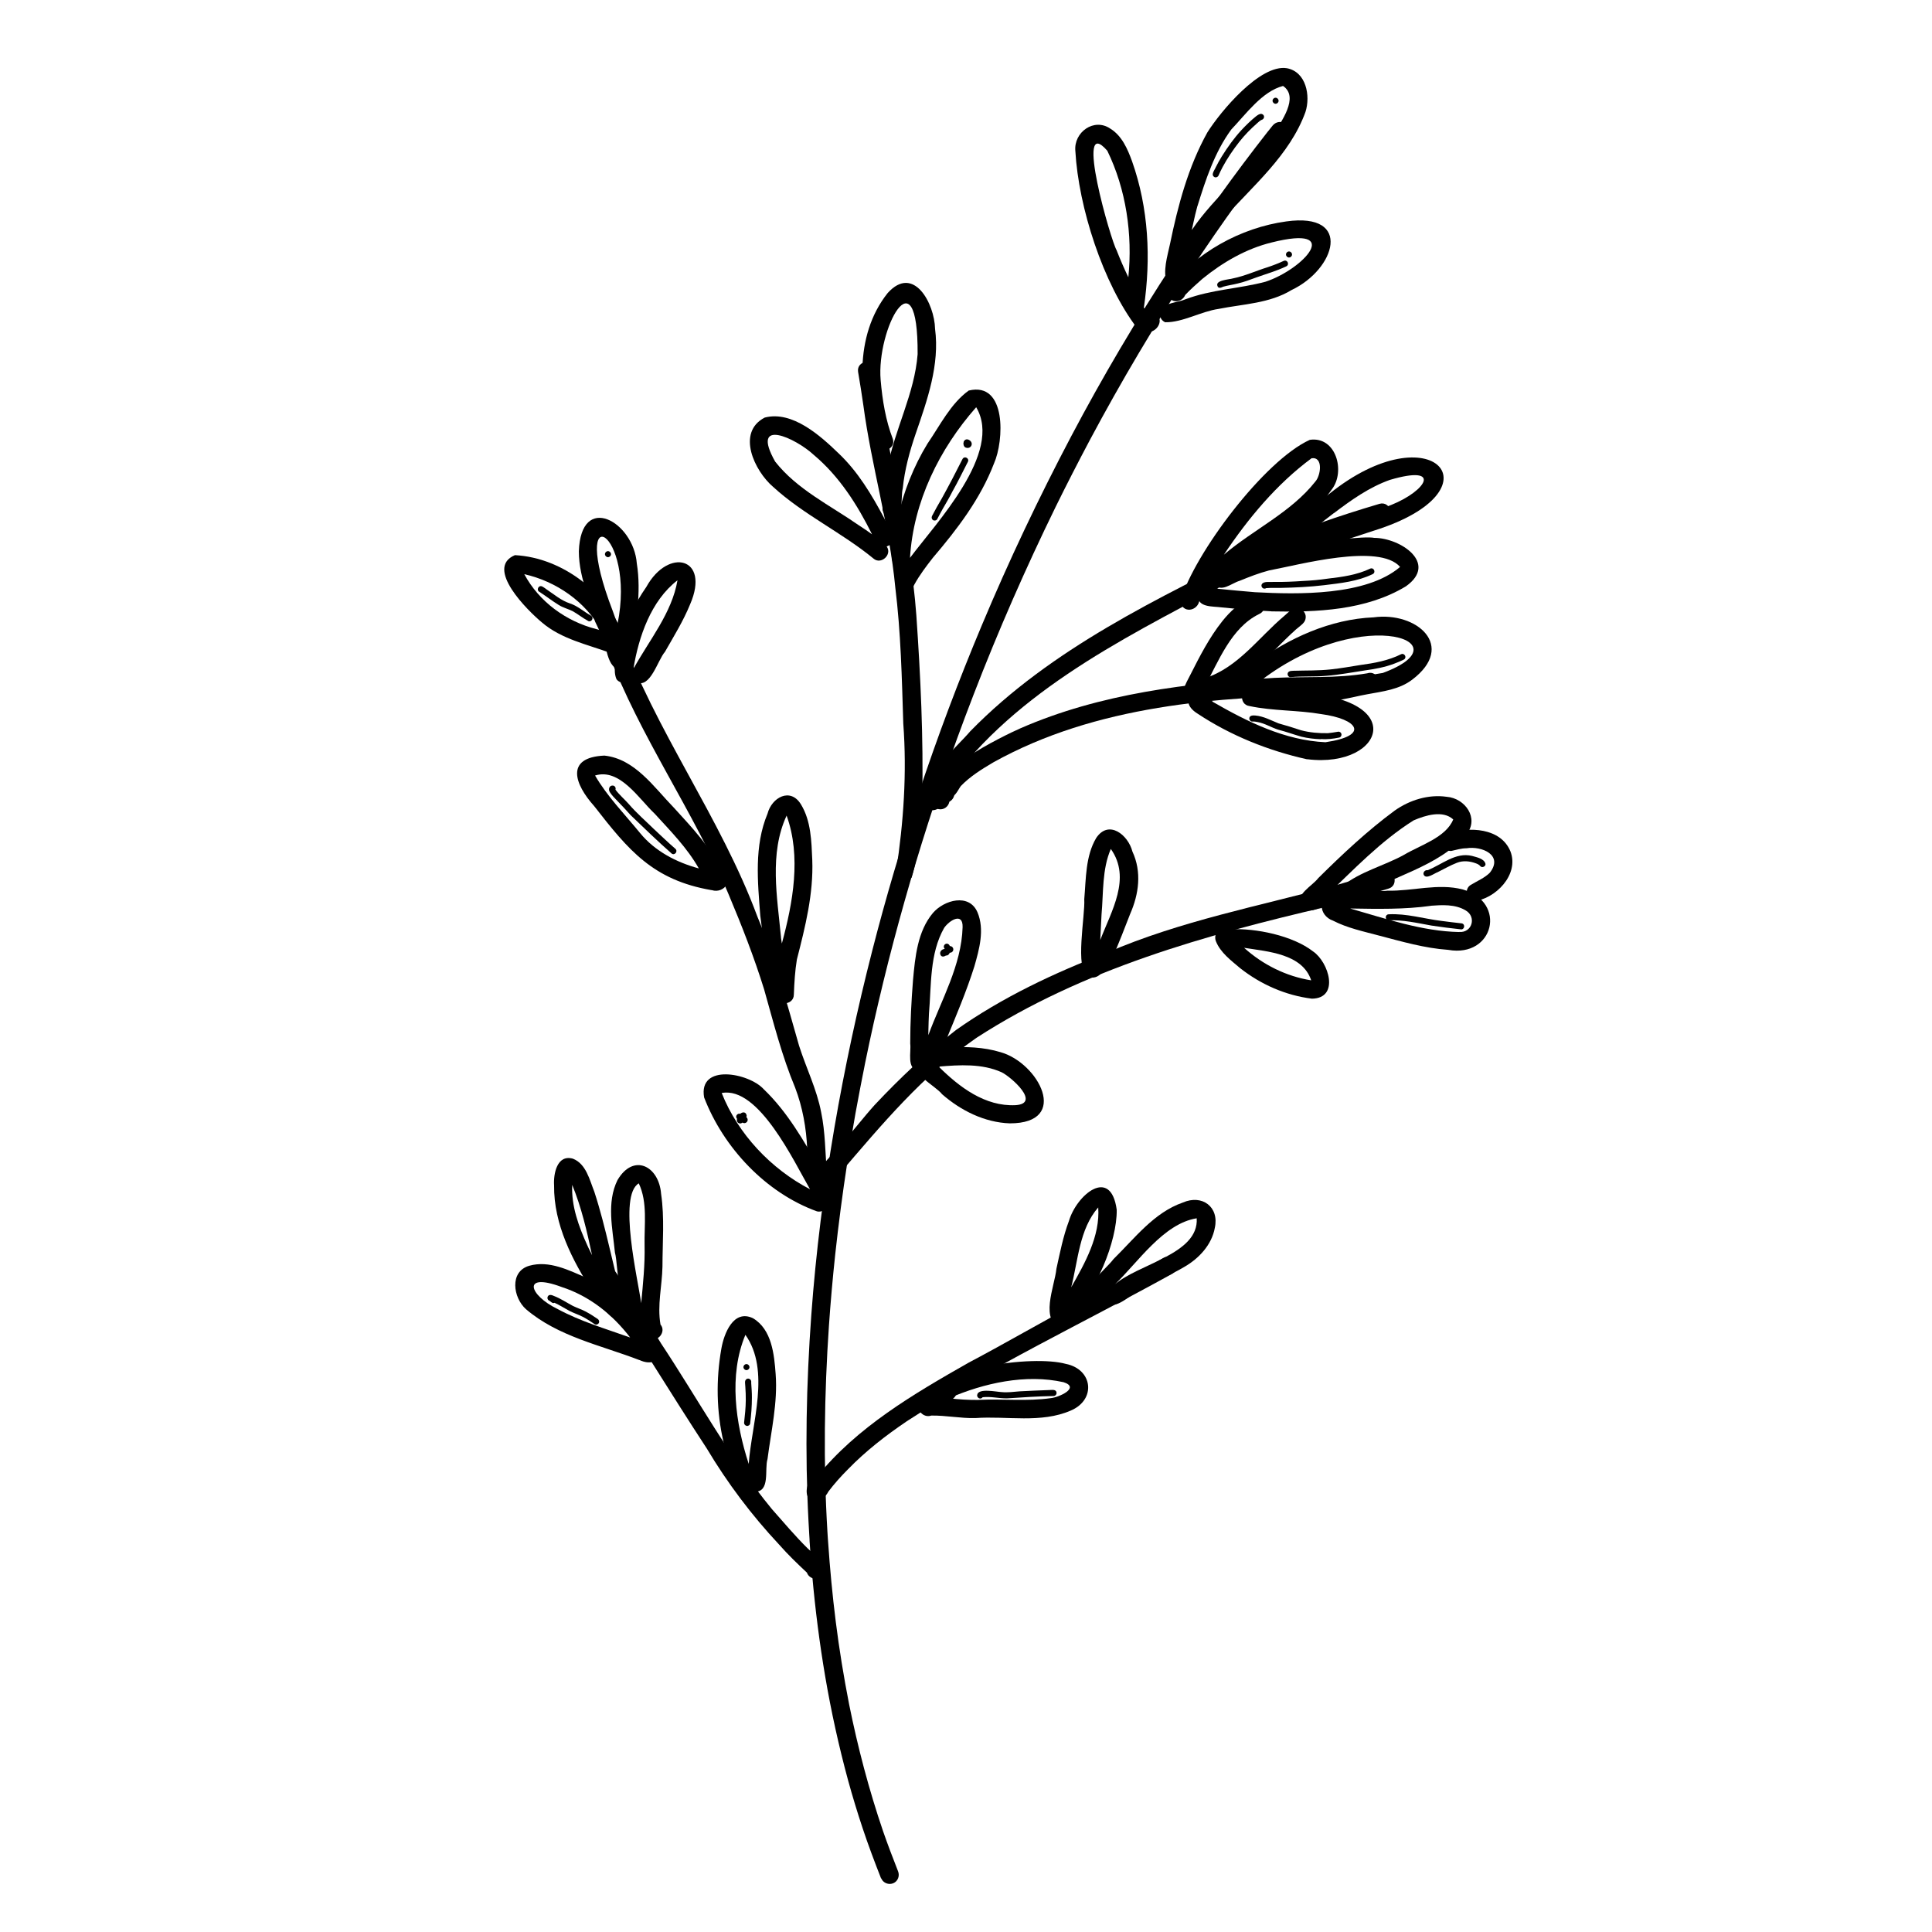 <svg xmlns="http://www.w3.org/2000/svg" id="Rosemary" viewBox="0 0 256 256"><path d="M116.75,248.91c-.87-2.22-1.71-4.44-2.46-6.7-.69-2.08-1.33-4.18-1.91-6.29-1.23-4.53-2.24-9.11-3.03-13.74-.76-4.46-1.33-8.96-1.73-13.47-.1-1.13-.19-2.26-.27-3.4-.02-.25-.03-.49-.05-.74,0-.09-.01-.17-.02-.26,0-.07,0-.13-.01-.2,0-.04,0-.09,0-.13,0-.16-.02-.31-.03-.47-.04-.65-.08-1.29-.11-1.94-.48-9.1-.29-18.22.37-27.3.61-8.34,1.66-16.65,3.07-24.89,1.35-7.87,3.03-15.69,5.01-23.42,1.78-6.96,3.82-13.84,6.09-20.66,2.52-7.6,5.34-15.1,8.44-22.48,3.57-8.51,7.53-16.86,11.84-25.03,4.13-7.82,8.63-15.44,13.48-22.84,3.94-6.02,8.14-11.88,12.58-17.54,0-.01.02-.02.03-.03.19-.25.39-.5.59-.74.21-.25.48-.42.81-.47.31-.04.63.04.88.23.52.39.64,1.17.23,1.69-4.45,5.63-8.65,11.46-12.61,17.44-4.86,7.37-9.36,14.97-13.52,22.76-1.56,2.94-3.08,5.9-4.53,8.85-3.98,8.14-7.62,16.44-10.88,24.89-1.52,3.93-2.96,7.89-4.31,11.84-2.35,6.9-4.45,13.88-6.31,20.93-.94,3.55-1.8,7.12-2.61,10.7-.4,1.8-.79,3.61-1.16,5.42-.03.17-.06.35-.1.52-.02.12-.05.24-.07.36-.05.25-.1.5-.15.75-.11.56-.22,1.13-.33,1.69-.21,1.09-.41,2.17-.61,3.26-.39,2.2-.76,4.41-1.1,6.62-.62,4.02-1.15,8.06-1.59,12.11-.34,3.18-.62,6.37-.83,9.41-.62,9.1-.75,18.25-.2,27.36.02.31.04.62.06.93.01.13.02.27.03.4.24,3.52.57,7.03,1.01,10.53.46,3.67,1.06,7.32,1.77,10.96,1.15,5.71,2.63,11.34,4.51,16.85.62,1.78,1.29,3.54,1.98,5.29.24.61-.02,1.32-.64,1.58-.15.06-.3.09-.46.09-.47,0-.94-.27-1.12-.73Z"></path><path d="M154.66,37.67c-.64-1.73.02-3.65.38-5.38,1.05-5.09,2.4-10.17,4.94-14.74,1.74-2.78,7.01-9.09,10.54-8.51,2.56.48,3.15,3.65,2.46,5.8-2.08,5.74-7,9.8-10.95,14.25-1.5,1.26-2.91,5.15-4.95,5.09-.54,1.25.3,3.32-.77,3.93-.55.32-1.34.15-1.65-.43ZM158.66,27.31c-.21.75-.38,1.52-.55,2.29-.06.29-.13.59-.19.88,3.11-4.61,7.69-8.01,10.79-12.65,1.01-1.65,3.49-4.95,1.3-6.44-2.77.71-4.93,3.75-6.86,5.77-2.2,3-3.39,6.63-4.48,10.15Z"></path><path d="M154.41,42.71c-.6-.24-.91-.99-.64-1.58.64-1.1,2.27-1,3.35-1.49,3.41-1.28,7.08-1.38,10.57-2.31,5.08-1.68,10.43-7.62.8-5.2-3.39.83-6.49,2.64-9.18,4.83-.78.69-1.56,1.38-2.27,2.13-.15.38-.49.68-.89.78-.86.25-1.76-.61-1.48-1.48,3.66-4.87,9.73-8.23,15.77-9.05,8.88-1.24,6.5,6.35.7,9.09-2.92,1.78-6.39,1.85-9.66,2.5-2.35.34-4.76,1.8-7.06,1.77Z"></path><path d="M150.69,43.5c-4.53-5.92-7.78-16.04-8.2-23.49-.24-2.49,2.48-4.45,4.64-2.96,1.53.94,2.28,2.69,2.87,4.31,2.21,6.25,2.52,12.88,1.57,19.4.16.26.31.51.51.74,3.07-.21,1.17,3.93-1.39,2ZM147.96,33.17c.47,1.21.99,2.4,1.55,3.57.58-5.65-.29-11.65-2.79-16.77-4.45-5.1.52,12.06,1.24,13.19Z"></path><path d="M118.74,115.42c.99-6.47,1.44-12.99.95-19.54-.19-6.03-.32-12.05-1.06-18.05-.77-8.15-3.15-16.02-4.23-24.12-.22-1.48-.44-2.97-.7-4.44-.24-1.52,2.2-1.89,2.39-.33,1.41,10.93,4.53,21.57,5.33,32.59.56,8.09.95,16.23.78,24.35-.26,3.44-.39,7.14-1.4,10.39-.7.75-2.11.19-2.06-.85Z"></path><path d="M117.97,68.57c-.67-.09-1.1-.7-1.03-1.36.19-1.75.34-3.51.66-5.25.96-5.1,3.59-9.8,3.99-15.03.07-13.71-5.48-3.31-4.9,3.43.23,2.66.66,5.33,1.62,7.82.41,1.3-1.56,2.14-2.2.93-2.4-6.44-3-14.61,1.51-20.28,3.45-3.83,6.21,1.41,6.28,4.74.63,4.78-1.03,9.43-2.56,13.88-.81,2.36-1.47,4.78-1.72,7.27-.33,1.28.3,3.89-1.65,3.83Z"></path><path d="M119.54,78.2c-.59-.25-.92-.98-.64-1.58.22-.47.48-.92.76-1.36-2.79.48-.89-5.2-.72-6.67.81-3.44,2.11-6.79,3.96-9.81,1.66-2.41,3.06-5.3,5.46-7.03,5.06-1.22,4.68,6.69,3.35,9.66-1.8,4.7-4.88,8.72-8.11,12.51-.88,1.13-1.75,2.27-2.44,3.53-.25.65-.98,1.02-1.62.74ZM120.58,73.92c3.44-4.61,12.35-13.94,8.77-19.96-4.88,5.52-8.33,12.54-8.77,19.96Z"></path><path d="M115.74,74.01c-4.21-3.46-9.27-5.81-13.3-9.5-2.46-2.1-4.91-7.21-1.11-9.18,3.66-.95,7.38,2.41,9.83,4.78,2.54,2.42,4.34,5.44,5.98,8.51.51,1.14,2.28,3.09.35,3.79.77,1.07-.74,2.46-1.74,1.61ZM113.81,69.61c.59.38,1.17.77,1.74,1.19-1.96-3.94-4.34-7.69-7.74-10.54-2.38-2.21-8.44-5.03-5.1.9,2.89,3.69,7.31,5.81,11.1,8.45Z"></path><path d="M122.52,106.93c-1.95-2.55,4.42-8.07,6.04-10.03,10.73-10.98,24.93-17.66,38.5-24.42,5.07-2.35,10.38-4.13,15.73-5.72,1.48-.42,2.16,1.91.64,2.32-6.21,1.79-12.26,4.01-18.05,6.83-1.18.59-2.37,1.19-3.55,1.78l.04-.02s.03-.01.04-.02c-13.65,7.24-28.42,14.56-37.25,27.77,1.01,1.38-1.11,2.64-2.14,1.5Z"></path><path d="M125.46,105.57c-4.06-2.57,7.74-8.18,9.74-9.06,10.58-4.63,22.27-6.02,33.7-6.69,4.08-.19,8.2.09,12.25-.6,1.5-.51,2.27,1.9.71,2.31-1.77.35-3.59.47-5.4.55-15.22.22-31.26,1.39-44.81,8.92-1.54.91-3.09,1.86-4.34,3.16-.48.66-.8,1.72-1.85,1.4Z"></path><path d="M166.8,73.42c.11-1.2,1.61-1.49,2.3-2.35,2.29-1.92,4.59-3.84,7.01-5.61,13.67-11.04,23.03-.49,5.92,4.86-1.69.56-3.39,1.1-5.08,1.68-1.48.23-5.3,2.66-6.03.69-1.03.96-3.6,3.34-4.12.73ZM176.75,67.98c-.76.59-1.53,1.18-2.28,1.78-.37.29-.74.59-1.1.89,3.66-1.27,7.41-2.35,10.97-3.74,4.71-1.89,6.8-5.38-.18-3.32-2.73.97-5.11,2.66-7.4,4.4Z"></path><path d="M156.42,79.61c1.87-6.33,11.14-18.62,17.14-21.33,3.47-.5,4.75,4.17,2.92,6.56-2.64,3.89-7.03,6.1-10.69,8.91-2.01,1.47-3.95,3.05-5.67,4.86-.28.41-.63.83-1.17.83-.17,1.61-2.38,1.92-2.53.16ZM162.17,73.5c3.92-3.34,8.88-5.59,12.11-9.68.73-.79,1.09-3.32-.49-3.1-4.64,3.43-8.43,8-11.62,12.78Z"></path><path d="M168.46,81c-2.21-.11-4.41-.3-6.61-.52-1.13-.16-3.23.05-3.1-1.62.16-1.19,1.82-1.31,2.67-.84,1.62.16,3.24.32,4.87.45,5.68.31,14.75.49,19.23-3.35-2.78-3.19-13.4-.27-17.38.47-1.33.35-2.61.85-3.88,1.37-1.08.31-2.54,1.69-3.41.34-2.07-3.56,18.77-6.54,21.24-6.03,3.46,0,8.52,3.36,4.2,6.42-5.26,3.19-11.83,3.45-17.83,3.32Z"></path><path d="M157.66,92.94c-1.7-.61-.46-2.46.06-3.51,1.25-2.47,2.52-4.96,4.25-7.13,1.05-1.31,2.32-2.5,3.9-3.14,1.43-.61,2.38,1.63.94,2.22-3.69,1.82-5.34,6.25-7.18,9.6,0-.02.02-.03.02-.05.01-.02.03-.05.04-.07-.47.86-.7,2.43-2.03,2.08Z"></path><path d="M158.15,91.84c-1.02-.98.38-2.71,1.56-2,4.31-1.37,7.09-5.39,10.44-8.21.3-.28.61-.55.92-.82.79-.68,2.11.1,1.93,1.12-.05.4-.32.69-.62.93-3.31,2.54-9.75,11.18-14.24,8.99Z"></path><path d="M172.05,91.9c.23-1.96,2.95-1.01,4.3-1.44,2.32-.28,4.57-.95,6.88-1.29,11.56-4.28-3.79-9.47-17.41,2.01-.72,2.73-5.51-.01.44-3.32,4.59-3.34,10.02-5.82,15.76-6.06,5.69-.78,11.01,3.79,5.09,8.27-1.71,1.3-3.87,1.54-5.92,1.92-1.53.22-9.33,2.47-9.15-.09Z"></path><path d="M173.19,100.61c-5.12-1.14-10.09-3.13-14.46-6.02-3.26-1.99.7-4.33,1.94-1.61,4.6,2.66,9.61,5.13,14.96,5.37,5.96-.88,4.28-3.08-.57-3.73-3.14-.54-6.34-.4-9.48-1.06-1.54-.2-1.22-2.61.33-2.39,1.35.17,2.69.43,4.05.57,17.24-.05,13.7,10.17,3.25,8.86Z"></path><path d="M124.06,105.16c0-.66.55-1.2,1.2-1.2s1.2.55,1.2,1.2-.55,1.2-1.2,1.2-1.2-.55-1.2-1.2Z"></path><path d="M123.41,106.04c0-.66.55-1.2,1.2-1.2s1.2.55,1.2,1.2-.55,1.2-1.2,1.2-1.2-.55-1.2-1.2Z"></path><path d="M109.31,156.81c-2.23-1.43,1.04-3.65,1.96-4.94,1.55-1.74,3.13-3.8,4.63-5.46,3.34-3.56,6.92-6.94,10.78-9.93,6.15-4.34,13.02-7.57,20.03-10.26,9.74-4.21,20.16-6.16,30.34-8.93,2.08-.61,4.17-1.23,6.25-1.85,1.47-.42,2.17,1.91.64,2.32-2.7.79-5.39,1.61-8.1,2.38-16.12,3.75-32.41,8.29-46.44,17.37-7.08,4.9-12.62,11.56-18.18,18.05.09.97-1.07,1.59-1.91,1.25Z"></path><path d="M121.71,141.93c-1.62-.34-.95-2.47-1.1-3.66,0-2.81.15-5.61.37-8.41.28-3.05.59-6.45,2.64-8.89,1.47-1.71,4.79-2.66,5.9-.09.97,2.3.24,4.89-.41,7.17-1.06,3.36-2.45,6.61-3.79,9.87-.57.95-.72,2.7-2.04,2.84-.13.69-.87,1.25-1.57,1.17ZM123.09,134.35c-.04.69-.05,1.39-.07,2.08,0,.24-.01.49-.01.73,1.72-4.66,4.39-9.25,4.54-14.3.06-2.03-1.75-.91-2.44.08-1.95,3.42-1.69,7.59-2.02,11.4Z"></path><path d="M133.8,148.85c-3.35-.12-6.48-1.69-8.97-3.86-.9-1.18-4.49-2.76-2.87-4.4-.38-2.08,2.42-1.55,3.7-1.78,2.31-.15,4.69-.07,6.92.61,5.03,1.41,9.3,9.43,1.23,9.43ZM134.57,146.44c3.39-.22-.57-3.73-1.85-4.36-2.6-1.17-5.57-.98-8.34-.75,2.73,2.71,6.14,5.31,10.19,5.11Z"></path><path d="M144.13,129.35c-1.74-.92-.32-8.09-.46-10.2.24-2.72.15-5.69,1.58-8.11,1.66-2.49,4.24-.41,4.8,1.79,1.26,2.7.86,5.65-.31,8.3-.71,1.86-1.45,3.72-2.23,5.56-.29.7-1.21.96-1.81.51,0,0,0,0,0,0,1.41.95-.26,2.96-1.57,2.14ZM145.96,121.16c-.04.86-.08,1.72-.13,2.58-.01.27-.03.55-.04.82,1.46-3.83,4.15-8.19,1.4-12.07-1.17,2.7-.97,5.78-1.23,8.67Z"></path><path d="M173.84,132.33c-3.47-.43-6.77-1.88-9.51-4.04-1.21-1.03-2.62-2.06-3.22-3.58-.45-1.15.92-2.38,1.94-1.57,3.32-.18,8.25.83,10.94,2.93,2.08,1.41,3.56,6.21-.16,6.26ZM173.74,129.9c-1.17-3.53-5.75-3.81-8.89-4.31,2.49,2.24,5.57,3.78,8.89,4.31Z"></path><path d="M172.32,120.06c-.68-1.6,1.52-2.61,2.35-3.7,3.2-3.17,6.5-6.27,10.13-8.95,1.98-1.4,4.47-2.18,6.9-1.83,2.44.19,4.33,2.85,2.62,4.97-3.77,4.4-9.97,5.52-14.7,8.52-1.09,1.11-2.82-.61-1.7-1.7,2.32-1.88,5.51-2.66,8.08-4.08,2.13-1.28,5.59-2.3,6.56-4.71-1.38-1.27-3.7-.54-5.24.12-4.38,2.75-8,6.57-11.72,10.13.37,1.47-2.55,2.52-3.28,1.24Z"></path><path d="M191.89,125.86c-3.14-.22-6.17-1.11-9.2-1.9-2.05-.55-4.16-.99-6.06-1.97-1.95-.66-2.13-3.43.32-3.02.32-1.91,5.32-.66,6.88-.95,3.34.08,6.73-1.02,10-.16,5.89,1.67,4.13,9.08-1.94,8ZM193.35,123.49c1.73.13,2.32-2.02.85-2.86-1.4-.84-3.12-.72-4.69-.61.04,0,.09,0,.14,0-3.57.5-7.16.42-10.75.36,4.72,1.35,9.52,3.02,14.46,3.12Z"></path><path d="M195.22,119.43c-.99-.23-1.21-1.73-.29-2.2.83-.51,1.78-.89,2.48-1.59,1.83-2.33-1.05-3.57-3.1-3.24-.71,0-1.35.22-2.03.36-1.31.03-1.65-1.92-.41-2.33,2.79-.91,6.98-.76,8.27,2.38,1.2,3.1-2.01,6.33-4.91,6.62Z"></path><path d="M107.62,157.12c-.79-1.46-.44-3.28-.66-4.88-.12-2.77-.61-5.52-1.6-8.12-1.76-4.21-2.87-8.64-4.11-13.02-1.32-4.25-2.95-8.42-4.68-12.53-4.63-11.07-11.77-20.92-16-32.18-.47-1.28-.98-2.54-1.59-3.76-.18-.33-.3-.69-.19-1.06.23-.98,1.73-1.21,2.2-.29.39.76.74,1.53,1.08,2.31,4.74,13.26,13.4,24.67,18.29,37.87,2.31,5.55,3.87,11.33,5.52,17.1.94,2.96,2.35,5.77,2.93,8.83.55,2.63.53,5.33.76,8,1.3,1.22-.9,3.1-1.96,1.7Z"></path><path d="M102.78,131.77c0-.27.02-.54.03-.81-1.72-2.47-1.6-6.67-2.07-9.63-.34-4.5-.83-9.23.96-13.51.56-2.17,3.05-3.53,4.44-1.22,1.33,2.19,1.38,4.86,1.49,7.34.17,4.51-.93,8.87-2.04,13.2-.25,1.53-.34,3.08-.4,4.63,0,1.55-2.43,1.57-2.41,0ZM103.48,124.22c.04.27.08.53.12.8,1.47-5.41,2.59-11.54.63-16.95-2.33,5.04-1.24,10.82-.74,16.15Z"></path><path d="M94.29,117.95c-7.77-1.34-10.99-5.27-15.56-11.14-2.58-2.87-3.9-6.45,1.35-6.69,4.04.42,6.57,4.19,9.19,6.88,2.32,2.57,5.02,5.28,6.23,8.5,1.95.75.56,3.02-1.21,2.44ZM92.59,115.06c-1.54-2.72-3.74-4.94-5.83-7.23-2.09-1.96-4.63-6.09-7.91-5.07,1.62,2.79,3.93,5.13,5.96,7.62,1.97,2.41,4.81,3.88,7.78,4.69Z"></path><path d="M82.3,88.59c-1.94.36-1.95-3.55-2.68-4.83-1.15-3.5-2.91-6.94-2.92-10.7.27-7.9,7.26-3.94,7.68,1.6.63,3.9-.14,7.79-.6,11.66.11,1.16.18,2.6-1.48,2.28ZM81.2,80.98c.21.57.42,1.15.62,1.73,2.54-12.45-6.69-17.48-.62-1.73Z"></path><path d="M81.55,87.5c-.28-.25-.46-.61-.61-.96-3.12-1.16-6.52-1.83-9.13-4.06-1.86-1.54-7.64-7.22-3.58-8.92,6.41.34,12.51,5.15,14.61,11.2.89.25,1.45,1.33.75,2.08-.12.95-1.38,1.35-2.04.66ZM79.02,83.36c.22.06.43.12.65.18-2.07-3.83-5.99-6.51-10.2-7.46,1.96,3.66,5.55,6.26,9.55,7.28Z"></path><path d="M84.29,90.4c-.25-.15-.44-.39-.53-.66-.34.82-1.54.98-2.07.26-.64-1.48.26-3.28.47-4.82.67-2.67,1.93-5.16,3.49-7.42,2.9-5.25,8.49-3.91,5.8,2.3-.9,2.21-2.16,4.24-3.34,6.31-.98,1.12-1.94,4.93-3.81,4.02ZM83.93,88.63c2.08-3.79,5.11-7.41,5.84-11.74,0,0,0,0,0,0-3.51,2.7-5.15,7.49-5.84,11.74Z"></path><path d="M108.25,160.51c-6.77-2.45-12.38-8.42-14.95-15.09-.8-4.54,5.94-3.26,7.9-1.09,3.13,2.99,5.33,6.87,7.47,10.6.41,1.38,2.8,3.5,1.05,4.65-.13.66-.84,1.1-1.48.93ZM107.33,157.58c-2.11-3.63-6.8-13.69-11.7-12.75,2.15,5.43,6.54,10.07,11.7,12.75Z"></path><path d="M106.99,198.22c-.33-.9.15-2.36,1.21-2.49,5.36-6.65,12.87-11.03,20.2-15.2,4.83-2.54,9.53-5.31,14.36-7.85,3.8-1.97,7.7-3.75,11.36-5.98,1.33-.78,2.57,1.32,1.19,2.09-11.72,6.49-23.9,12.21-35.15,19.53-2.78,1.88-5.45,3.95-7.8,6.37-.93.93-1.81,1.91-2.6,2.96-.52,1.05-2.1,2.01-2.77.56Z"></path><path d="M143.93,174.11c-3.33-.98,2.66-5.93,3.61-7.27,2.81-2.75,5.36-6.17,9.2-7.5,2.54-1.11,4.84.57,4.23,3.36-.41,2.25-2.11,4.06-4.04,5.17-2.23,1.32-4.69,2.23-6.86,3.66-1.12.79-3.31,2.58-3.6.09-.91.74-1.18,2.58-2.56,2.48ZM147.68,170.24c3.01-2.75,11.2-4.01,10.89-8.81-4.42.7-7.78,5.84-10.89,8.81Z"></path><path d="M140.8,176.1c-3.18-.96-1.04-5.66-.82-7.98.47-2.13.89-4.29,1.66-6.34,1.02-3.46,5.54-7.25,6.33-1.49.08,4.15-2.83,11.26-6.08,13.84.72.79-.04,2.15-1.09,1.96ZM141.94,170.57c1.82-3.19,3.85-6.8,3.58-10.58-2.51,2.88-2.66,7.02-3.58,10.58Z"></path><path d="M123.43,184.9c-.46-1.77,3.08-2.41,3.32-.63.21,1.59-2.91,2.16-3.32.63Z"></path><path d="M129.24,187.9c-1.96.05-3.89-.36-5.84-.33-1.11.39-2.2-.91-1.45-1.87,1.91-4.51,14.91-6.18,19.27-4.98,3.58.71,4.06,4.73.68,6.18-3.96,1.73-8.47.7-12.66,1ZM129.69,185.49c3.18-.15,6.4.22,9.56-.23,1.08-.11,3.91-1.39,1.68-2.11-5.02-1.12-10.55.11-15.2,2.13,1.32.15,2.64.24,3.96.22Z"></path><path d="M108.17,209.21c-.55,0-1.08-.31-1.25-.83-1.27-1.19-2.52-2.39-3.67-3.7-3.65-3.9-6.86-8.16-9.6-12.75-4.76-7.27-9.27-14.7-14.01-21.98-.78-1.33,1.32-2.56,2.09-1.19,2.03,3.02,3.98,6.1,5.85,9.23,4.86,7.33,9.09,15.16,14.69,21.96,1.57,1.77,3.09,3.59,4.78,5.25,1.08,1,4.01,3.31,1.12,4.02Z"></path><path d="M81.69,174.87c-1.49-.64-2.2-2.57-3.22-3.77.03.04.06.09.08.13-2.71-4.22-5.19-9.02-5.13-14.15-.1-1.55.39-4.14,2.49-3.55,1.75.68,2.21,2.8,2.84,4.38,1.58,4.83,2.48,9.96,3.86,14.78.93.76.3,2.37-.91,2.18ZM77.83,165.03c.12.29.27.57.41.85.07.15.14.29.21.44-.67-3.16-1.4-6.32-2.63-9.32-.13,2.82.86,5.5,2.01,8.03Z"></path><path d="M86.1,177.37c-1.03-.4-.97-1.64-1.09-2.56-3.12,2.25-3.03-7.17-3.53-8.85-.31-3.16-1.13-6.61.34-9.59,2.12-3.61,5.5-1.88,5.78,1.83.47,3.18.18,6.43.18,9.63-.05,2.57-.71,5.12-.26,7.68.79.92-.32,2.37-1.42,1.85ZM84.96,172.68c.24-2.55.51-5.09.45-7.65-.06-2.72.43-5.7-.77-8.23-2.77,1.65-.1,12.75.32,15.88Z"></path><path d="M84.73,180.22c-5.1-1.97-10.79-3.11-15.04-6.75-1.7-1.51-2.22-4.98.44-5.75,2.63-.75,5.28.6,7.64,1.63,2.46,1.03,4.48,2.76,6.21,4.76.79.99,2.97,2.6,1.29,3.74,3.35.16,2.41,3.73-.54,2.36ZM83.51,177.24c-2.36-3.08-5.38-5.5-9.1-6.71-5.3-1.98-4.33,1.08-.55,2.91,3.05,1.65,6.39,2.63,9.65,3.79Z"></path><path d="M99.99,197.68c-.45-.06-.79-.36-.94-.75-2.22.43-2.58-4.33-3.18-5.85-.94-4.04-1.01-8.27-.29-12.35.34-2.01,1.6-5.29,4.19-4.06,2.5,1.48,2.82,4.8,3.01,7.43.28,3.79-.6,7.5-1.08,11.23-.43,1.38.41,4.35-1.71,4.34ZM99.21,193.98c.38-5.36,2.92-12.36-.44-17.11-2.24,5.36-1.31,11.73.44,17.11Z"></path><path d="M127.68,58.7c0-.22.18-.4.4-.4s.4.19.4.4c0,.22-.18.4-.4.4s-.4-.19-.4-.4Z"></path><path d="M123.64,68.92c-.19-.12-.24-.36-.14-.55.41-.79.84-1.56,1.29-2.32.96-1.73,1.87-3.49,2.76-5.25.28-.44.95-.05.69.41-.67,1.3-1.3,2.61-2.02,3.88-.4.8-.86,1.57-1.31,2.35-.25.44-.48.89-.72,1.34-.1.19-.37.25-.55.14Z"></path><path d="M161.36,37.98c-.49-.87,1.51-.93,2.01-1.09,1.59-.32,3.07-1.01,4.62-1.49.72-.24,1.44-.52,2.13-.84.49-.19.79.53.3.74-1.3.62-2.64.99-3.97,1.47-.81.3-1.62.61-2.47.8-.63.16-1.27.24-1.9.42-.24.11-.53.26-.73,0Z"></path><path d="M170.4,33.72c0-.22.18-.4.4-.4s.4.19.4.4c0,.22-.18.4-.4.4s-.4-.19-.4-.4Z"></path><path d="M168.62,13.35c0-.22.18-.4.4-.4s.4.19.4.4c0,.22-.18.4-.4.4s-.4-.19-.4-.4Z"></path><path d="M160.93,23.47c-.55-.3.02-.93.17-1.32.24-.49.5-.94.78-1.4.79-1.26,1.64-2.46,2.65-3.55.61-.65,1.25-1.27,1.95-1.83.15-.12.32-.22.51-.27.21-.06.44.08.49.28.07.25-.12.47-.36.52-.22.13-.43.33-.59.47-.83.73-1.6,1.52-2.29,2.39-.84,1.07-1.6,2.19-2.24,3.38-.19.37-.38.74-.54,1.12-.09.2-.33.3-.53.21Z"></path><path d="M167.46,77.99c-.25-.06-.4-.38-.25-.6.27-.4,1.05-.24,1.48-.28,1.33.02,2.66-.04,3.99-.13,1.1-.05,2.19-.15,3.27-.31,1.92-.22,3.86-.49,5.62-1.33.48-.19.79.53.3.74-2,.97-4.23,1.19-6.41,1.46-1.91.23-3.85.32-5.78.36-.63,0-1.27-.02-1.9.03-.09.06-.22.08-.33.05Z"></path><path d="M171,89.74c-.39-.03-.54-.56-.19-.76.18-.1.4-.08.6-.1,1.64-.05,3.28,0,4.91-.18,1.31-.14,2.62-.37,3.92-.58,1.86-.25,3.74-.59,5.43-1.44.31-.15.67.22.52.53-.04.1-.12.17-.22.21-.4.19-.81.37-1.23.52-1.23.47-2.55.71-3.85.89-1.71.25-3.41.59-5.14.72-1.57.15-3.23.02-4.76.18Z"></path><path d="M193.56,123.14c-1.3-.14-2.6-.3-3.9-.5-1.89-.34-3.78-.78-5.7-.69-.48-.07-.44-.78.04-.8,2.39-.13,4.7.6,7.04.88.88.11,1.75.23,2.63.32.52.08.41.85-.11.8Z"></path><path d="M125.06,125.44c0-.22.18-.4.4-.4s.4.19.4.4c0,.22-.18.4-.4.4s-.4-.19-.4-.4Z"></path><path d="M88.99,113.09c-1.86-1.63-3.63-3.36-5.41-5.06-.59-.65-1.18-1.31-1.8-1.93-.34-.36-.7-.7-.96-1.12-.26-.36-.1-.94.41-.89.25.04.41.3.32.54.53.71,1.21,1.28,1.79,1.94,1,1.16,2.21,2.21,3.29,3.27.96.88,1.87,1.78,2.85,2.62.4.34-.08.95-.5.63Z"></path><path d="M80.16,73.43c0-.22.18-.4.4-.4s.4.19.4.4c0,.22-.18.4-.4.4s-.4-.19-.4-.4Z"></path><path d="M77.9,82.26c-.7-.38-1.33-.89-2.02-1.28-.61-.3-1.28-.46-1.85-.82-.86-.53-1.68-1.17-2.53-1.72-.48-.22-.16-.94.32-.74.21.1.4.25.58.38,1.02.68,1.97,1.51,3.16,1.89,1.02.35,1.82,1.09,2.75,1.61.45.28.05.95-.41.69Z"></path><path d="M129.82,185.3c-.22-.03-.37-.24-.34-.45.11-.97,2.58-.41,3.26-.39.79.08,1.58-.04,2.36-.1,1.28-.07,2.56-.12,3.84-.17.38.01,1.04-.17,1.06.39,0,.22-.18.4-.4.4-2.06.04-4.11.17-6.16.31-1.08.02-2.16-.28-3.24-.15-.08.12-.24.2-.39.17Z"></path><path d="M78.78,175.45c-.53-.36-1.05-.71-1.59-.98-.58-.29-1.19-.49-1.76-.78-.65-.35-1.27-.76-1.95-1.06-.3.14-.5-.2-.75-.31-.17-.09-.24-.33-.16-.5.16-.37.57-.22.85-.09.88.34,1.66.87,2.49,1.31.54.26,1.11.45,1.62.71.58.3,1.13.65,1.67,1.02.18.12.25.36.14.55-.11.18-.37.26-.55.14Z"></path><path d="M98.51,181.15c0-.22.18-.4.4-.4s.4.19.4.4c0,.22-.18.4-.4.4s-.4-.19-.4-.4Z"></path><path d="M98.94,188.93c-.22-.03-.37-.24-.34-.45.11-.97.21-1.95.22-2.93,0-.61-.01-1.21-.06-1.81,0-.34-.18-.86.22-1.04.29-.12.61.15.56.45,0,.03-.01.09,0,.12.04.65.1,1.3.09,1.95,0,1.13-.09,2.26-.23,3.38-.02.22-.24.37-.45.34Z"></path><path d="M97.55,147.97c0-.22.18-.4.4-.4s.4.19.4.4c0,.22-.18.4-.4.4s-.4-.19-.4-.4Z"></path><path d="M188.67,115.95c-.19-.31.15-.72.49-.64,1.91-.75,3.71-2.42,5.88-1.9.61.18,1.64.35,1.8,1.08.01.34-.46.54-.69.28-.15-.19-.36-.29-.58-.37-.8-.3-1.69-.4-2.51-.08-.89.34-1.73.84-2.57,1.25-.45.16-1.48.96-1.82.38Z"></path><path d="M175,97.95c-.85-.03-1.71-.13-2.54-.33-1.06-.3-2.02-.66-3.08-.93-.93-.29-1.76-.84-2.73-1.01-.24-.05-.47-.09-.71-.07-.22.01-.4-.19-.4-.4,0-.43.49-.43.81-.4,1.1.1,2.06.64,3.06,1.04,1,.28,2,.58,2.97.91,1.16.31,2.37.41,3.57.39.41-.04.81-.1,1.21-.17.23-.08.51,0,.58.26.06.2-.07.44-.28.49-.81.17-1.64.26-2.46.2Z"></path><path d="M98.02,148.86c-.78-.13-.21-1.46.41-.9.3.3.05.97-.41.9Z"></path><path d="M98.11,148.36c-.71-.63.69-1.5.83-.52-.03.37-.46.8-.83.52Z"></path><path d="M98.19,148.38c0-.24.2-.44.44-.44s.44.2.44.44-.2.44-.44.44-.44-.2-.44-.44Z"></path><path d="M124.57,126.32c0-.41.51-.75.83-.43.55.61-.74,1.34-.83.43Z"></path><path d="M125.12,126.49c-.57-.39.17-1.2.59-.65.43.39-.21,1.06-.61.64,0,0,.02.01.02.01Z"></path><path d="M125.44,125.8c0-.24.2-.44.44-.44s.44.2.44.44-.2.44-.44.44-.44-.2-.44-.44Z"></path><path d="M127.88,59.27c-.44-.35-.18-1.26.45-1.01.84.38.32,1.39-.45,1.01Z"></path></svg>